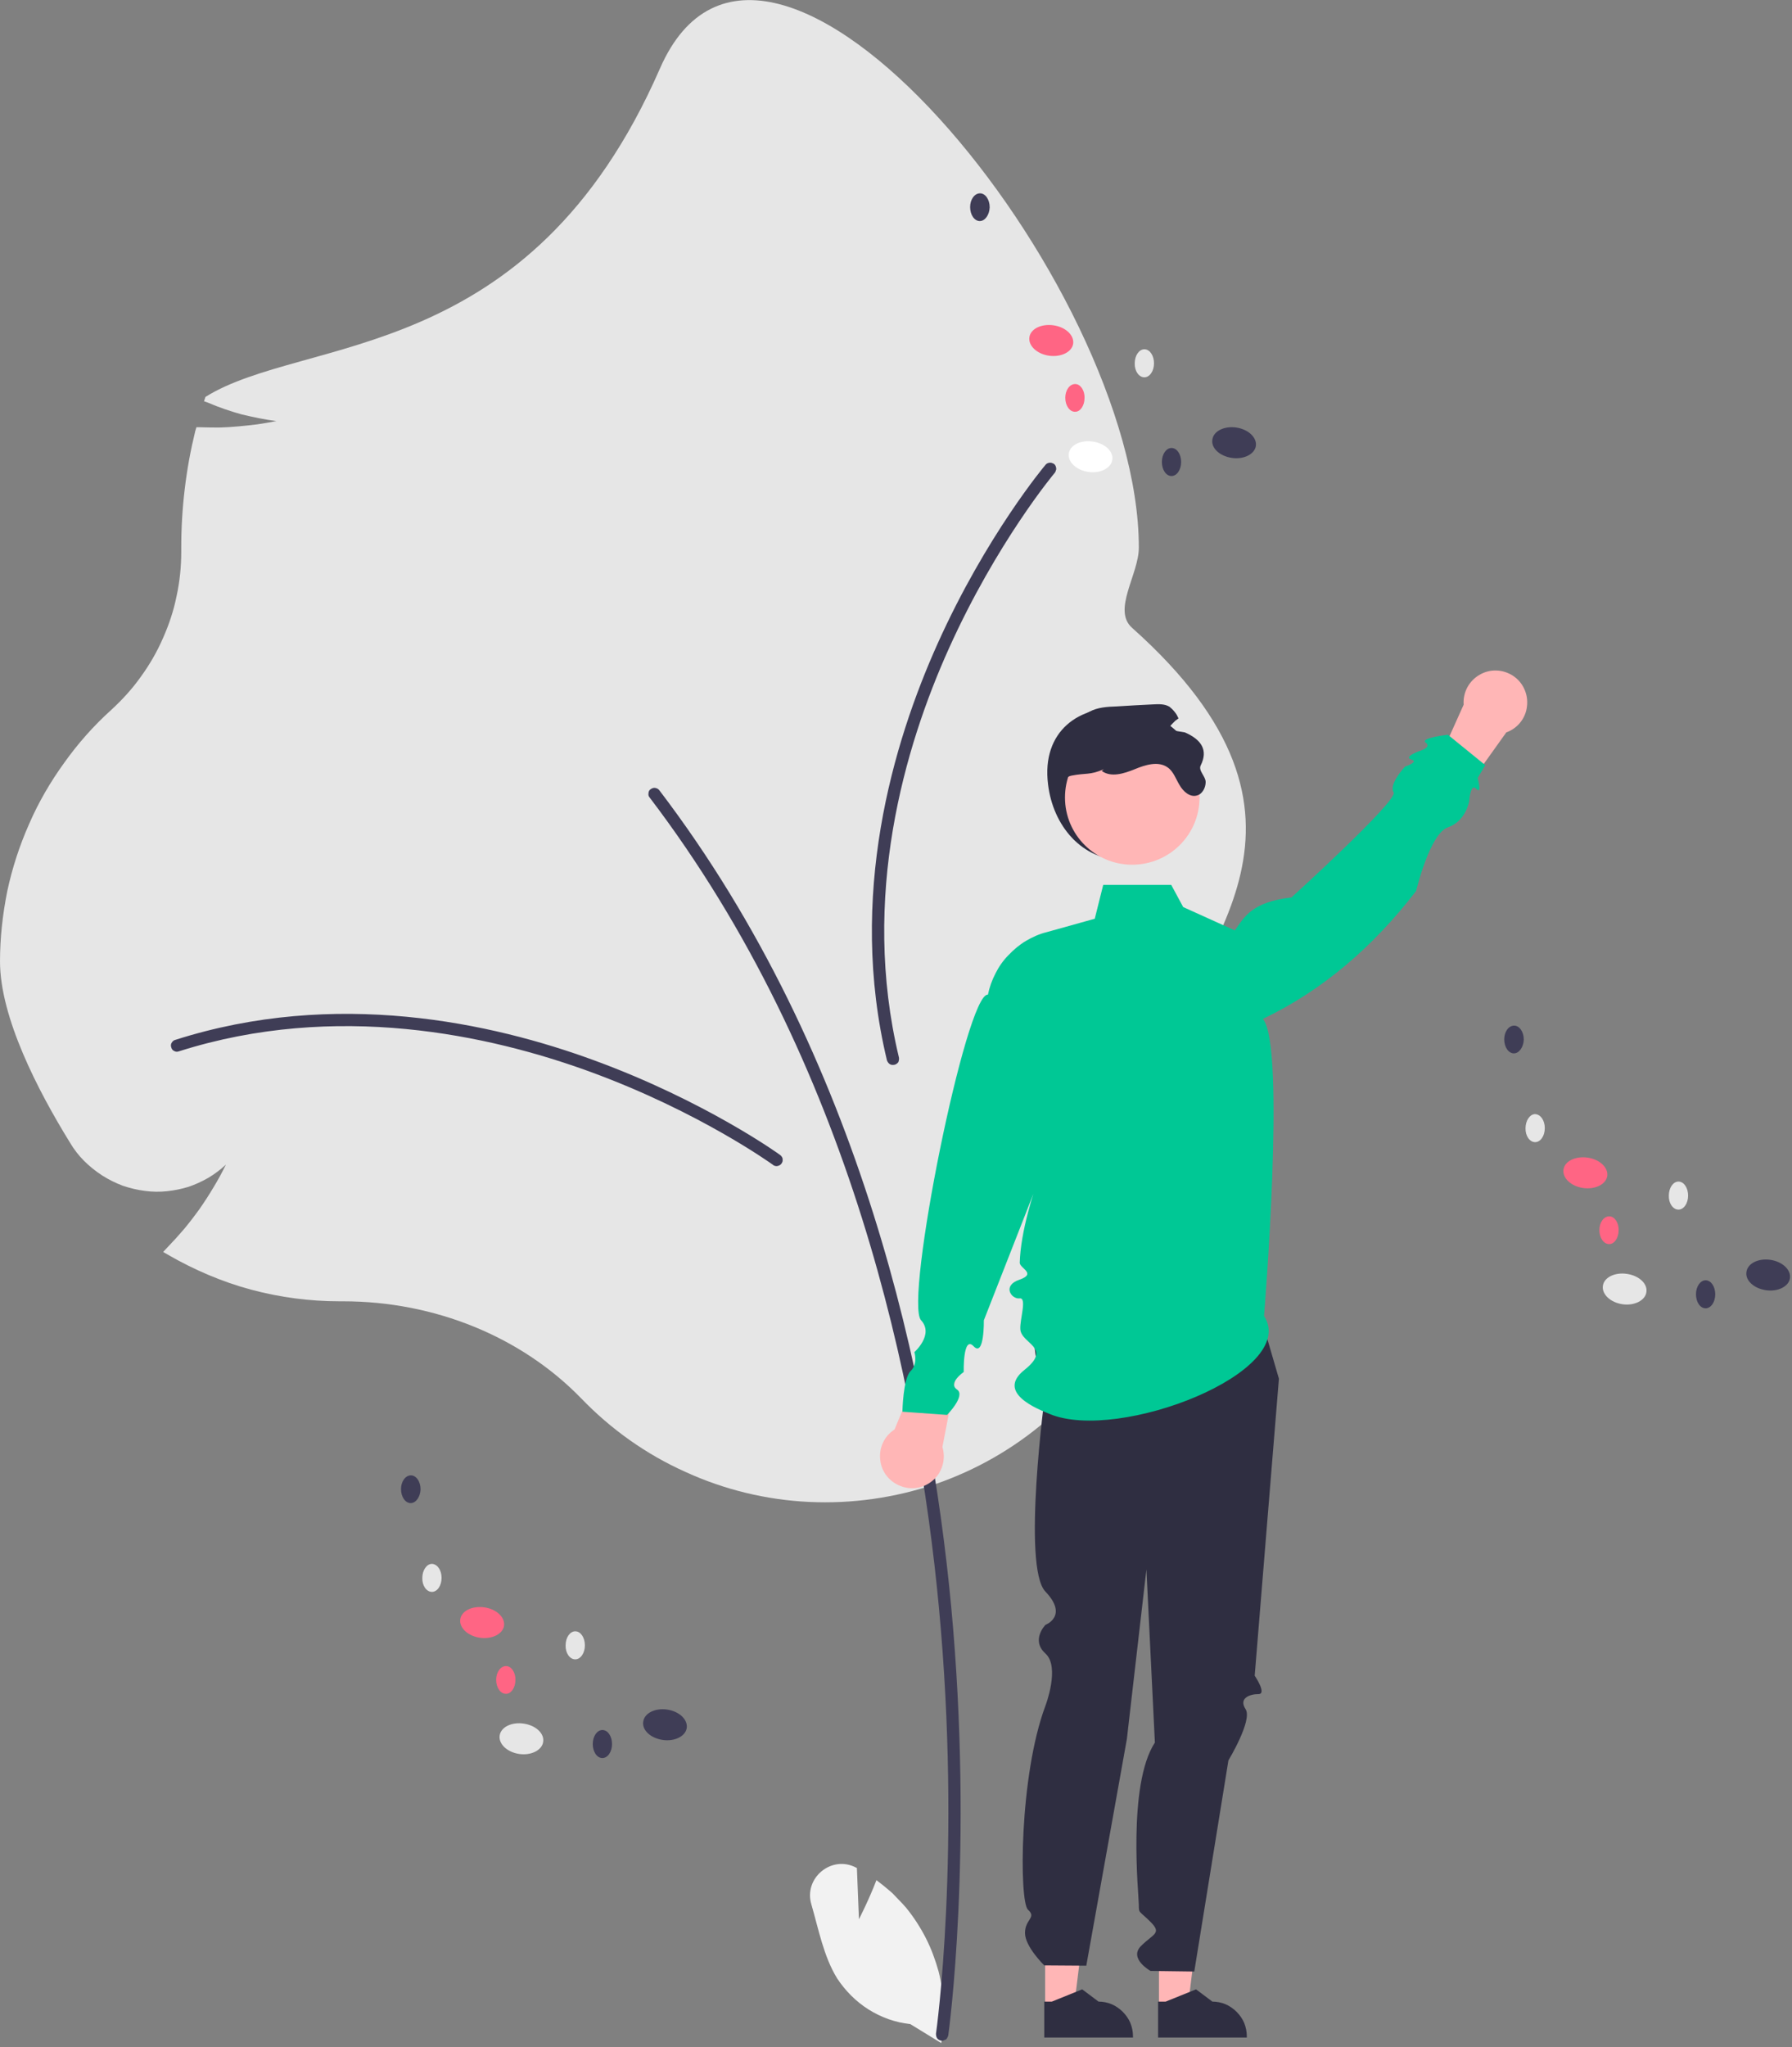 <svg version="1.2" xmlns="http://www.w3.org/2000/svg" viewBox="0 0 614 701" width="614" height="701">
	<rect x="0" y="0" width="614" height="701" fill="#808080" stroke="none"/>
	<title>welcomingBlue-svg</title>
	<style>
		.s0 { fill: #f2f2f2 } 
		.s1 { fill: #e6e6e6 } 
		.s2 { fill: #3f3d56 } 
		.s3 { fill: #2f2e41 } 
		.s4 { fill: #ffb6b6 } 
		.s5 { fill: #00c895 } 
		.s6 { fill: #ff6584 } 
		.s7 { fill: #ffffff } 
	</style>
	<path id="Layer" class="s0" d="m300.3 643.8q1.4 1.1 2.8 2.2q1.3 1.1 2.6 2.2q1.2 1.2 2.4 2.5q1.2 1.2 2.4 2.6c2.6 3.2 4.8 6.6 6.7 10.3c1.9 3.7 3.3 7.6 4.4 11.5c1 4 1.6 8.1 1.8 12.2c0.1 4.2-0.2 8.3-0.9 12.3l-10.6-6.5q-3.8-0.4-7.5-1.7q-3.6-1.3-6.8-3.3q-3.3-2.1-6-4.8q-2.7-2.7-4.8-5.9c-4.6-7.5-6.3-16.7-8.8-25.3c-2.7-9 6.9-17 15.3-12.6q0.1 0.1 0.3 0.1l0.7 17.6c0 0 3.4-6.6 6-13.4z" />
	<path id="Layer" class="s1" d="m199.1 478.8c-20.5-21.1-50.2-33.2-81.5-33.2h-1.2q-7.7 0-15.3-1q-7.6-1-15.1-3q-7.4-2-14.5-5q-7.1-3-13.7-6.8l-1.9-1.1l1.5-1.6q3-3.1 5.8-6.4q2.8-3.4 5.3-6.9q2.5-3.6 4.7-7.3q2.3-3.8 4.2-7.7q-2.8 2.6-6 4.5q-3.3 1.9-6.8 3.1q-3.6 1.1-7.4 1.5q-3.7 0.4-7.5-0.1q-3.9-0.5-7.7-1.8q-3.7-1.4-7-3.5q-3.4-2.2-6.2-5q-2.8-2.8-4.8-6.2c-11-17.8-24-42.9-24-62.1c0-8.1 0.9-16.1 2.5-24.1c1.7-7.9 4.2-15.6 7.5-23c3.2-7.4 7.3-14.4 12-20.9c4.7-6.6 10.1-12.7 16.1-18.1c3.7-3.4 7.2-7.2 10.1-11.3c3-4.1 5.6-8.6 7.6-13.2c2.1-4.7 3.7-9.5 4.7-14.5c1.1-5 1.6-10.1 1.6-15.2v-1.4q0-5.1 0.3-10.1q0.3-5 0.9-10q0.6-5 1.5-10q0.9-4.9 2.1-9.8l0.4-1.3h1.3q3.3 0.1 6.6 0.1q3.3-0.1 6.5-0.4q3.3-0.3 6.5-0.7q3.3-0.5 6.5-1.1q-3-0.4-6-1q-3-0.6-5.9-1.3q-2.9-0.8-5.8-1.8q-2.9-1-5.7-2.2l-1.4-0.5l0.5-1.5c34.1-21.2 111-10.2 155.7-112.4c36.2-82.9 164.1 73.5 164.1 164c0 9.2-9.2 21.4-2.3 27.5c73.9 65.9 22.9 108.3 6.8 150.9c-3.8 10.1 4.5 21.2 4.5 32.1q0 2.8-0.2 5.7l-0.1 3l-2.5-1.7q-1.8-1.2-3.6-2.4q-1.7-1.3-3.4-2.7q-1.7-1.4-3.3-2.9q-1.6-1.5-3.2-3c2.2 4.8 3.7 9.9 4.7 15.1c1 5.2 1.4 10.5 1.2 15.8c-0.2 5.3-1 10.6-2.4 15.7c-1.3 5.1-3.3 10.1-5.7 14.8c-7.8 14.6-15.3 25.1-22.3 31.1c-11.2 9.6-24 16.9-37.9 21.7c-13.9 4.7-28.6 6.8-43.3 6.1c-14.7-0.7-29.1-4.2-42.4-10.3c-13.4-6-25.5-14.6-35.7-25.2z" />
	<path id="Layer" class="s2" d="m321.9 698.6q-0.4-0.2-0.7-0.5q-0.3-0.4-0.4-0.8q-0.1-0.5-0.1-0.9c0.1-0.6 8.8-63 1-146c-7.2-76.6-30.2-186.8-99.1-277.3c-0.4-0.4-0.5-1-0.4-1.5c0-0.6 0.3-1.1 0.8-1.4c0.4-0.3 1-0.5 1.5-0.4c0.6 0.1 1.1 0.4 1.4 0.8c69.5 91.2 92.7 202.3 100 279.4c7.8 83.5-0.9 146.4-1 147q-0.1 0.4-0.3 0.7q-0.1 0.3-0.4 0.6q-0.3 0.2-0.7 0.3q-0.3 0.2-0.7 0.2q-0.4 0-0.9-0.2z" />
	<path id="Layer" class="s2" d="m265.8 399.3q-0.2-0.1-0.4-0.1q-0.1-0.1-0.3-0.1q-0.1-0.1-0.2-0.2c-0.3-0.2-25.2-18.2-62.7-31.9c-34.5-12.6-87-24.1-140.9-7c-0.5 0.2-1.1 0.2-1.6-0.1c-0.5-0.2-0.9-0.7-1-1.2c-0.2-0.5-0.2-1.1 0.1-1.6c0.3-0.5 0.7-0.9 1.2-1c55-17.6 108.5-5.9 143.6 7c38 13.9 63.5 32.2 63.7 32.4c0.4 0.3 0.6 0.6 0.8 1c0.1 0.5 0.1 0.9 0 1.3c-0.2 0.5-0.4 0.8-0.8 1.1c-0.3 0.2-0.8 0.4-1.2 0.4q-0.2 0-0.3 0z" />
	<path id="Layer" class="s2" d="m361.8 161q0 0.1-0.1 0.3q0 0.1-0.1 0.3q-0.1 0.1-0.2 0.3c-0.2 0.2-19.9 23.8-36.3 60.2c-15.1 33.5-30.3 85-17.1 140c0.1 0.5 0 1.1-0.2 1.6c-0.3 0.4-0.8 0.8-1.3 0.9c-0.6 0.1-1.1 0.1-1.6-0.2c-0.5-0.3-0.8-0.8-1-1.3c-13.5-56.2 2-108.6 17.4-142.8c16.6-36.9 36.7-60.9 36.9-61.1c0.3-0.4 0.7-0.6 1.1-0.7c0.4-0.1 0.9-0.1 1.3 0.1c0.4 0.1 0.8 0.4 1 0.8c0.2 0.4 0.3 0.8 0.3 1.3q0 0.1-0.1 0.3z" />
	<path id="Layer" class="s3" d="m385.1 242.6c14.3 1.3 26 11.6 26 26c0 3.4-0.7 6.8-2 9.9c-1.3 3.2-3.2 6.1-5.7 8.5c-2.4 2.4-5.2 4.3-8.4 5.6c-3.1 1.3-6.5 2-9.9 2c-14.4 0-24.3-11.8-26-26c-2.3-18.3 10.8-27.4 26-26z" />
	<path id="Layer" class="s4" d="m397.1 687.3v-38.2h14.6l-4.7 38.2h-9.9z" />
	<path id="Layer" class="s3" d="m396.8 685.4h2.6l10.4-4.2l5.6 4.2c1.5 0 3.1 0.3 4.5 0.9c1.4 0.6 2.7 1.5 3.8 2.6c1.1 1.1 2 2.4 2.6 3.8c0.6 1.5 0.9 3 0.9 4.6v0.4h-30.4z" />
	<path id="Layer" class="s4" d="m358.1 687.3v-38.2h14.6l-4.7 38.2h-9.9z" />
	<path id="Layer" class="s3" d="m357.8 685.4h2.6l10.4-4.2l5.6 4.2c1.5 0 3.1 0.3 4.5 0.9c1.4 0.6 2.7 1.5 3.8 2.6c1.1 1.1 2 2.4 2.6 3.8c0.6 1.5 0.9 3 0.9 4.6v0.4h-30.4z" />
	<path id="Layer" class="s3" d="m431.2 448.1l7 24l-8.3 101.7c0 0 4.3 6.3 1.3 6.3c-3 0-6.9 1.4-4.4 5.2c2.4 3.8-5.9 17.5-5.9 17.5l-11.7 72.3l-15-0.2c0 0-7.5-4.2-3.3-8.5c4.3-4.3 7.3-4.3 3.3-8.3c-4-4-4-2.8-4-5.9c0-3.1-4-41 5.5-55.5l-2.9-59.3l-6.7 58.1l-13.9 77.6l-14.4-0.1c0 0-6.6-6.4-6.6-11.1c0-4.8 4.1-5.2 1-8c-3-2.8-3-45.8 6-69.8c0 0 5.1-13.3 0-17.9c-5.1-4.6 0-9.8 0-9.8c0 0 8-3 0-11.4c-8.1-8.4-0.1-67.9-0.1-67.9c0 0-8.8-24.1 0.1-33.5c9-9.5 73 4.5 73 4.5z" />
	<path id="Layer" class="s4" d="m306.5 489.5l12.5-30.2l9.8 5.5l-5.9 30.7c1.2 3.9 0.1 8.3-2.9 11.1c-3.1 2.9-7.4 3.8-11.3 2.3c-3.9-1.4-6.7-4.9-7.1-9c-0.5-4.1 1.4-8.2 4.9-10.4z" />
	<path id="Layer" class="s4" d="m516.1 250.8l-19 26.6l-8.4-7.6l12.8-28.5c-0.3-4.2 1.8-8.1 5.4-10.2c3.5-2.1 8-2 11.5 0.3c3.4 2.2 5.3 6.3 4.8 10.4c-0.4 4.1-3.2 7.6-7.1 9z" />
	<path id="Layer" class="s5" d="m433.1 450.6c12.3 19.1-49.7 43.4-73.4 33.6c-4.2-1.7-18.5-7.3-8.7-15.1c9.8-7.8-1.2-8.9-1.4-14c-0.2-3.4 2.4-10.9-0.3-10.5c-2.8 0.3-6-4.4 0-6.4c6-2.1 0.1-3.9 0.1-5.8c0.6-21 16.7-54.3 16.7-54.3l-29 74c0 0 0.2 12.8-3.5 8.9c-3.7-3.9-3.4 8.8-3.4 8.8c0 0-5.5 3.8-2.3 6c3.1 2.1-3.4 8.7-3.4 8.7l-15.3-1.1c0 0 0.2-11.4 2.8-13.9c2.6-2.5 1.3-6.5 1.3-6.5c0 0 6.8-6 2.3-10.9c-5.9-6.3 15.5-112.5 22.9-111.5c0.5-2.5 1.4-5 2.6-7.3c1.1-2.2 2.6-4.4 4.4-6.2c1.8-1.9 3.8-3.6 6-4.9c2.2-1.3 4.6-2.4 7.1-3l16.5-4.6l2.9-11.6h23.3l4.1 7.6l17.7 8c3.3-4.7 5.8-9.7 19.4-11.3c0 0 36.8-33.4 35-36c-1.8-2.7 3.9-8.8 3.9-8.8c0 0 4.9-1.6 2.2-2.4c-2.8-0.9 2.4-2.8 2.4-2.8c0 0 4.8-1.3 2.5-3c-2.2-1.6 7.6-2.7 7.6-2.7l12.8 10.4l-2.6 4.4c0 0 1.6 5.9-0.5 3.7c-2-2.1-2.4 4.2-2.4 4.2c0 0-1.1 6.9-7.3 9c-6.2 2.1-10.9 21.8-10.9 21.8c-14.7 19.1-32 34-52.5 43.8c8 9.2 0.4 101.7 0.4 101.7z" />
	<path id="Layer" class="s4" d="m387.9 296.1c-12.7 0-23-10.3-23-23c0-12.8 10.3-23.1 23-23.1c12.8 0 23.1 10.3 23.1 23.1c0 12.7-10.3 23-23.1 23z" />
	<path id="Layer" class="s3" d="m365.9 252.5c1.7-3.6 4-7.1 7.4-8.8c2.8-1.5 6.1-1.7 9.2-1.8q6.3-0.4 12.6-0.7c1.9-0.1 3.9-0.2 5.6 0.8q0.5 0.4 0.9 0.8q0.5 0.5 0.9 1q0.4 0.5 0.7 1q0.3 0.6 0.6 1.2q-0.6 0.4-1.1 0.8q-0.5 0.5-1 1q-0.5 0.5-0.9 1q-0.5 0.5-0.9 1q3.1 0.5 6.1 1c5.7 2.5 8 6.1 5.4 11.3c-0.9 1.8 1.7 3.7 1.7 5.7c0 1.9-1.1 4.1-3 4.6c-2.4 0.7-4.7-1.4-5.9-3.5c-1.3-2.1-2.1-4.7-4.1-6.1c-3.2-2.3-7.7-0.9-11.3 0.6c-3.7 1.5-8.1 2.9-11.3 0.6l0.7-0.6c-4.8 2.1-6 1.2-11.1 2.2c-7.1 1.3 0 22 1 22c1 0-3.3-7-4-12c-1.3-8.7-1.9-15.1 1.8-23.1z" />
	<path id="Layer" class="s1" d="m186.1 596.5c-0.4 2.8-4.1 4.7-8.2 4.1c-4.1-0.6-7.1-3.4-6.7-6.3c0.4-2.9 4.1-4.7 8.2-4.1c4.2 0.6 7.2 3.4 6.7 6.3z" />
	<path id="Layer" class="s2" d="m235.3 591.7c-0.4 2.8-4.1 4.7-8.2 4.1c-4.2-0.6-7.2-3.4-6.7-6.3c0.4-2.9 4.1-4.7 8.2-4.1c4.1 0.6 7.1 3.4 6.7 6.3z" />
	<path id="Layer" class="s6" d="m172.7 556.7c-0.4 2.8-4.1 4.7-8.3 4.1c-4.1-0.6-7.1-3.4-6.7-6.3c0.4-2.9 4.1-4.7 8.3-4.1c4.1 0.6 7.1 3.4 6.7 6.3z" />
	<path id="Layer" class="s1" d="m151.3 540.3c0 2.7-1.5 4.8-3.3 4.8c-1.9 0-3.4-2.2-3.3-4.8c0-2.6 1.5-4.8 3.3-4.8c1.9 0.1 3.3 2.2 3.3 4.8z" />
	<path id="Layer" class="s2" d="m144.1 510c-0.1 2.6-1.6 4.7-3.4 4.7c-1.8 0-3.3-2.1-3.3-4.8c0-2.6 1.5-4.7 3.4-4.7c1.8 0 3.3 2.1 3.3 4.8z" />
	<path id="Layer" class="s1" d="m200.4 563.4c0 2.7-1.5 4.8-3.3 4.8c-1.9 0-3.4-2.2-3.3-4.8c0-2.7 1.5-4.8 3.3-4.8c1.9 0 3.3 2.2 3.3 4.8z" />
	<path id="Layer" class="s6" d="m176.6 575.3c0 2.6-1.5 4.8-3.3 4.7c-1.8 0-3.3-2.1-3.3-4.8c0-2.6 1.5-4.7 3.4-4.7c1.8 0 3.3 2.2 3.2 4.8z" />
	<path id="Layer" class="s2" d="m209.7 597.2c0 2.7-1.5 4.8-3.3 4.8c-1.9 0-3.3-2.2-3.3-4.8c0-2.7 1.5-4.8 3.3-4.8c1.9 0 3.3 2.2 3.3 4.8z" />
	<path id="Layer" class="s1" d="m564.1 442.5c-0.4 2.8-4.1 4.7-8.2 4.1c-4.1-0.6-7.1-3.4-6.7-6.3c0.4-2.9 4.1-4.7 8.2-4.1c4.2 0.6 7.2 3.4 6.7 6.3z" />
	<path id="Layer" class="s2" d="m613.3 437.7c-0.4 2.8-4.1 4.7-8.2 4.1c-4.2-0.6-7.2-3.4-6.7-6.3c0.4-2.9 4.1-4.7 8.2-4.1c4.1 0.6 7.1 3.4 6.7 6.3z" />
	<path id="Layer" class="s6" d="m550.7 402.7c-0.4 2.8-4.1 4.7-8.3 4.1c-4.1-0.6-7.1-3.4-6.7-6.3c0.4-2.9 4.1-4.7 8.3-4.1c4.1 0.6 7.1 3.4 6.7 6.3z" />
	<path id="Layer" class="s1" d="m529.3 386.3c0 2.7-1.5 4.8-3.3 4.8c-1.9 0-3.4-2.2-3.3-4.8c0-2.6 1.5-4.8 3.3-4.8c1.9 0.1 3.3 2.2 3.3 4.8z" />
	<path id="Layer" class="s2" d="m522.1 356c-0.1 2.6-1.6 4.7-3.4 4.7c-1.8 0-3.3-2.1-3.3-4.8c0-2.6 1.5-4.7 3.4-4.7c1.8 0 3.3 2.1 3.3 4.8z" />
	<path id="Layer" class="s1" d="m578.4 409.4c0 2.7-1.5 4.8-3.3 4.8c-1.9 0-3.4-2.2-3.3-4.8c0-2.7 1.5-4.8 3.3-4.8c1.9 0 3.3 2.2 3.3 4.8z" />
	<path id="Layer" class="s6" d="m554.6 421.3c0 2.6-1.5 4.8-3.3 4.7c-1.8 0-3.3-2.1-3.3-4.8c0-2.6 1.5-4.7 3.4-4.7c1.8 0 3.3 2.2 3.2 4.8z" />
	<path id="Layer" class="s2" d="m587.7 443.2c0 2.7-1.5 4.8-3.3 4.8c-1.9 0-3.3-2.2-3.3-4.8c0-2.7 1.5-4.8 3.3-4.8c1.9 0 3.3 2.2 3.3 4.8z" />
	<path id="Layer" class="s7" d="m381.1 157.5c-0.4 2.8-4.1 4.7-8.2 4.1c-4.1-0.6-7.1-3.4-6.7-6.3c0.4-2.9 4.1-4.7 8.2-4.1c4.2 0.6 7.2 3.4 6.7 6.3z" />
	<path id="Layer" class="s2" d="m430.3 152.7c-0.4 2.8-4.1 4.7-8.2 4.1c-4.2-0.6-7.2-3.4-6.7-6.3c0.4-2.9 4.1-4.7 8.2-4.1c4.1 0.6 7.1 3.4 6.7 6.3z" />
	<path id="Layer" class="s6" d="m367.7 117.7c-0.4 2.8-4.1 4.7-8.3 4.1c-4.1-0.6-7.1-3.4-6.7-6.3c0.4-2.9 4.1-4.7 8.3-4.1c4.1 0.6 7.1 3.4 6.7 6.3z" />
	<path id="Layer" class="s1" d="m346.3 101.3c0 2.7-1.5 4.8-3.3 4.8c-1.9 0-3.4-2.2-3.3-4.8c0-2.6 1.5-4.8 3.3-4.8c1.9 0.1 3.3 2.2 3.3 4.8z" />
	<path id="Layer" class="s2" d="m339.1 71c-0.1 2.6-1.6 4.7-3.4 4.7c-1.8 0-3.3-2.1-3.3-4.8c0-2.6 1.5-4.7 3.4-4.7c1.8 0 3.3 2.1 3.3 4.8z" />
	<path id="Layer" class="s1" d="m395.4 124.4c0 2.7-1.5 4.8-3.3 4.8c-1.9 0-3.4-2.2-3.3-4.8c0-2.7 1.5-4.8 3.3-4.8c1.9 0 3.3 2.2 3.3 4.8z" />
	<path id="Layer" class="s6" d="m371.6 136.3c0 2.6-1.5 4.8-3.3 4.7c-1.8 0-3.3-2.1-3.3-4.8c0-2.6 1.5-4.7 3.4-4.7c1.8 0 3.3 2.2 3.2 4.8z" />
	<path id="Layer" class="s2" d="m404.7 158.2c0 2.7-1.5 4.8-3.3 4.8c-1.9 0-3.3-2.2-3.3-4.8c0-2.7 1.5-4.8 3.3-4.8c1.9 0 3.3 2.2 3.3 4.8z" />
</svg>